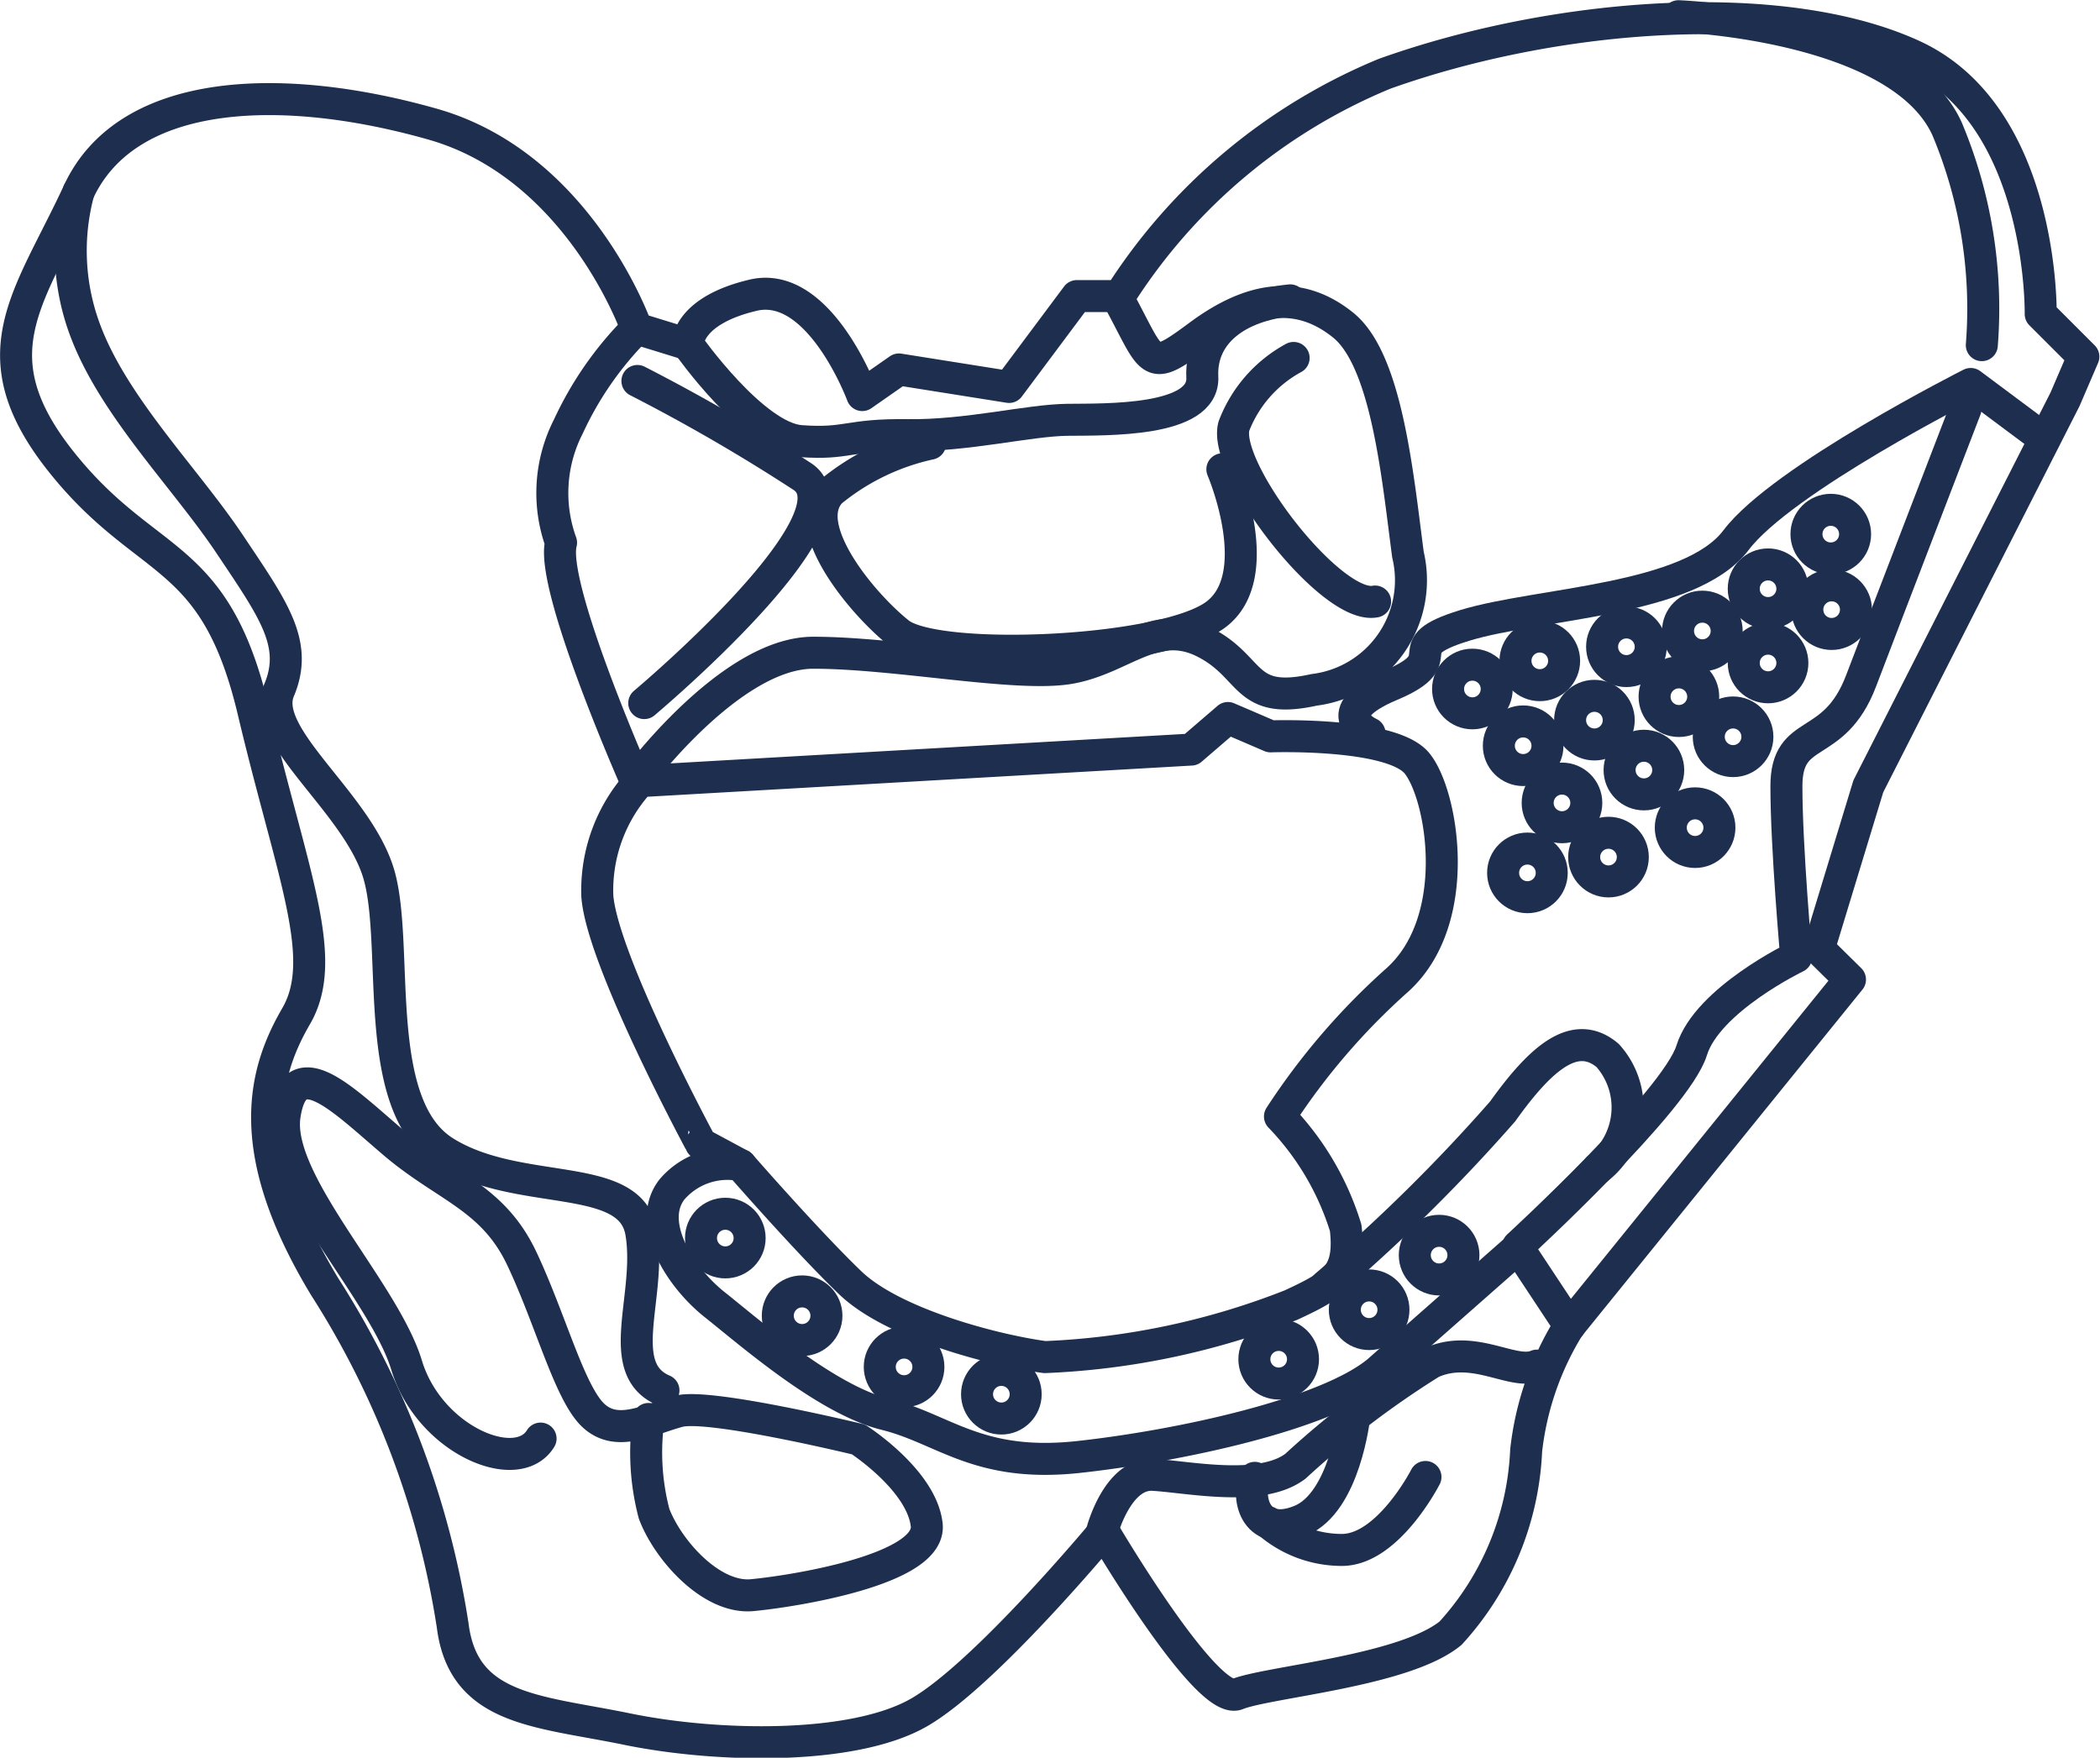 <svg xmlns="http://www.w3.org/2000/svg" viewBox="0 0 49.22 41.2"><defs><style>.cls-1{fill:none;stroke:#1e2e4f;stroke-linecap:round;stroke-linejoin:round;stroke-width:0.75px;}</style></defs><g id="레이어_2" data-name="레이어 2"><g id="레이어_1-2" data-name="레이어 1"><path class="cls-1" d="M14.92,7.7s-1.33-3.81-4.78-4.79S3,2,1.84,4.5s-2.41,3.81-.4,6.33,3.59,2,4.5,5.84,1.79,5.79,1,7.15S5.7,27,7.61,30.16a20.53,20.53,0,0,1,3,7.94c.25,2,2,2,4.09,2.43s5.29.5,6.84-.39,4.33-4.24,4.33-4.24S28.28,40,29,39.71s3.92-.54,5-1.43A6.78,6.78,0,0,0,35.77,34a7,7,0,0,1,1-2.9l6.59-8.14-.73-.72,1.16-3.81,4.61-9.07.43-1-1-1s.08-4.65-3-6.06-8.38-1-12.38.43a13.43,13.43,0,0,0-6.21,5.21h-1L23.65,9.07l-2.58-.41-.86.6s-1-2.71-2.56-2.34-1.53,1.15-1.53,1.15Z"/><path class="cls-1" d="M17.36,27.31l-.93-.5S14.11,22.51,14,21a3.77,3.77,0,0,1,1-2.69l12.92-.74.86-.74,1,.43s2.83-.1,3.43.63,1.11,3.68-.47,5.09A15.86,15.86,0,0,0,30,26.17a6.51,6.51,0,0,1,1.54,2.61c.13,1.11-.27,1.34-1.28,1.81a17.65,17.65,0,0,1-5.77,1.22c-1.19-.16-3.56-.78-4.56-1.74S17.36,27.31,17.36,27.31Z"/><path class="cls-1" d="M15.2,33.26a5.65,5.65,0,0,0,.13,2.22c.32.85,1.34,2,2.3,1.91s4.21-.6,4.09-1.65-1.6-2-1.6-2-3.5-.85-4.21-.66-1.44.62-2,.1-1-2.24-1.68-3.68-1.78-1.67-3-2.71-2.33-2.19-2.56-.64S9,30.25,9.53,32s2.59,2.62,3.14,1.72"/><path class="cls-1" d="M25.83,35.9s.36-1.38,1.2-1.33,2.52.41,3.33-.2a21.46,21.46,0,0,1,3.19-2.43c1-.45,1.92.31,2.47.07"/><path class="cls-1" d="M31.74,33.21s-.22,2-1.25,2.43-1.29-.49-1.08-1"/><path class="cls-1" d="M33.41,34.62s-.87,1.7-1.95,1.71a2.63,2.63,0,0,1-1.74-.65"/><path class="cls-1" d="M17.36,27.31a1.71,1.71,0,0,0-1.61.57c-.61.78.18,2.05,1,2.7s2.62,2.23,4,2.57,2.17,1.26,4.54,1,5.78-1,7-2l3.29-2.9,1.21,1.83"/><path class="cls-1" d="M14.92,7.7a8,8,0,0,0-1.6,2.3,3.42,3.42,0,0,0-.17,2.72c-.27,1,1.75,5.58,1.75,5.58s2.21-3,4.16-3,4.76.57,6,.36,2-1.19,3.16-.61.91,1.49,2.58,1.12A2.59,2.59,0,0,0,33,13c-.24-1.81-.49-4.55-1.52-5.38s-2.14-.67-3.37.24-1.05.69-1.94-.93"/><path class="cls-1" d="M1.84,4.5A5.31,5.31,0,0,0,2,7.75c.67,1.79,2.35,3.46,3.38,5S7,15.09,6.54,16.18s1.88,2.65,2.35,4.35S8.68,25.91,10.42,27s4.36.41,4.61,1.89-.67,3.19.52,3.7"/><path class="cls-1" d="M16.12,8.07s1.54,2.19,2.65,2.27,1.1-.16,2.5-.14,2.84-.35,3.75-.36,3.21.05,3.16-1,.85-1.68,2.06-1.8"/><path class="cls-1" d="M28.65,11s1.07,2.5-.16,3.41-6.54,1.13-7.42.43-2.38-2.52-1.59-3.32A5.51,5.51,0,0,1,21.8,10.4"/><path class="cls-1" d="M15.1,16.48s5.14-4.31,3.72-5.3a42.7,42.7,0,0,0-3.88-2.25"/><path class="cls-1" d="M30.32,8.39a3.06,3.06,0,0,0-1.4,1.6c-.27,1,2.28,4.31,3.31,4.11"/><path class="cls-1" d="M39.34.38s5.2.19,6.3,2.65a10.89,10.89,0,0,1,.81,5.06"/><path class="cls-1" d="M32.1,17.19s-1.07-.47.5-1.13,0-.87,1.73-1.4,5.28-.57,6.36-2S46.19,9,46.19,9l1.73,1.29"/><path class="cls-1" d="M46.07,9.58s-1.81,4.7-2.45,6.38S41.87,17,41.87,18.43s.23,4,.23,4-2.08,1-2.45,2.19-4.07,4.59-4.07,4.59"/><path class="cls-1" d="M31.07,30.14a40,40,0,0,0,4.15-4.09c.9-1.26,1.7-1.95,2.46-1.31a1.82,1.82,0,0,1-.23,2.65"/><circle class="cls-1" cx="17" cy="29.02" r="0.57"/><circle class="cls-1" cx="18.8" cy="30.84" r="0.57"/><circle class="cls-1" cx="21.19" cy="32.04" r="0.57"/><circle class="cls-1" cx="23.47" cy="32.68" r="0.57"/><circle class="cls-1" cx="29.97" cy="31.86" r="0.57"/><circle class="cls-1" cx="32.09" cy="30.7" r="0.57"/><circle class="cls-1" cx="33.73" cy="29.42" r="0.57"/><circle class="cls-1" cx="34.51" cy="16.15" r="0.57"/><circle class="cls-1" cx="36.09" cy="15.49" r="0.57"/><circle class="cls-1" cx="38.12" cy="15.16" r="0.57"/><circle class="cls-1" cx="39.9" cy="14.79" r="0.57"/><circle class="cls-1" cx="40.62" cy="17.27" r="0.57"/><circle class="cls-1" cx="39.73" cy="19.4" r="0.57"/><circle class="cls-1" cx="38.53" cy="18.05" r="0.57"/><circle class="cls-1" cx="37.7" cy="20.09" r="0.57"/><circle class="cls-1" cx="35.8" cy="20.46" r="0.57"/><circle class="cls-1" cx="36.61" cy="18.82" r="0.57"/><circle class="cls-1" cx="41.44" cy="13.8" r="0.57"/><circle class="cls-1" cx="41.44" cy="15.54" r="0.57"/><circle class="cls-1" cx="39.35" cy="16.33" r="0.57"/><circle class="cls-1" cx="37.37" cy="16.88" r="0.57"/><circle class="cls-1" cx="35.7" cy="17.48" r="0.57"/><circle class="cls-1" cx="42.93" cy="14.29" r="0.57"/><circle class="cls-1" cx="42.91" cy="12.52" r="0.57"/></g></g></svg>